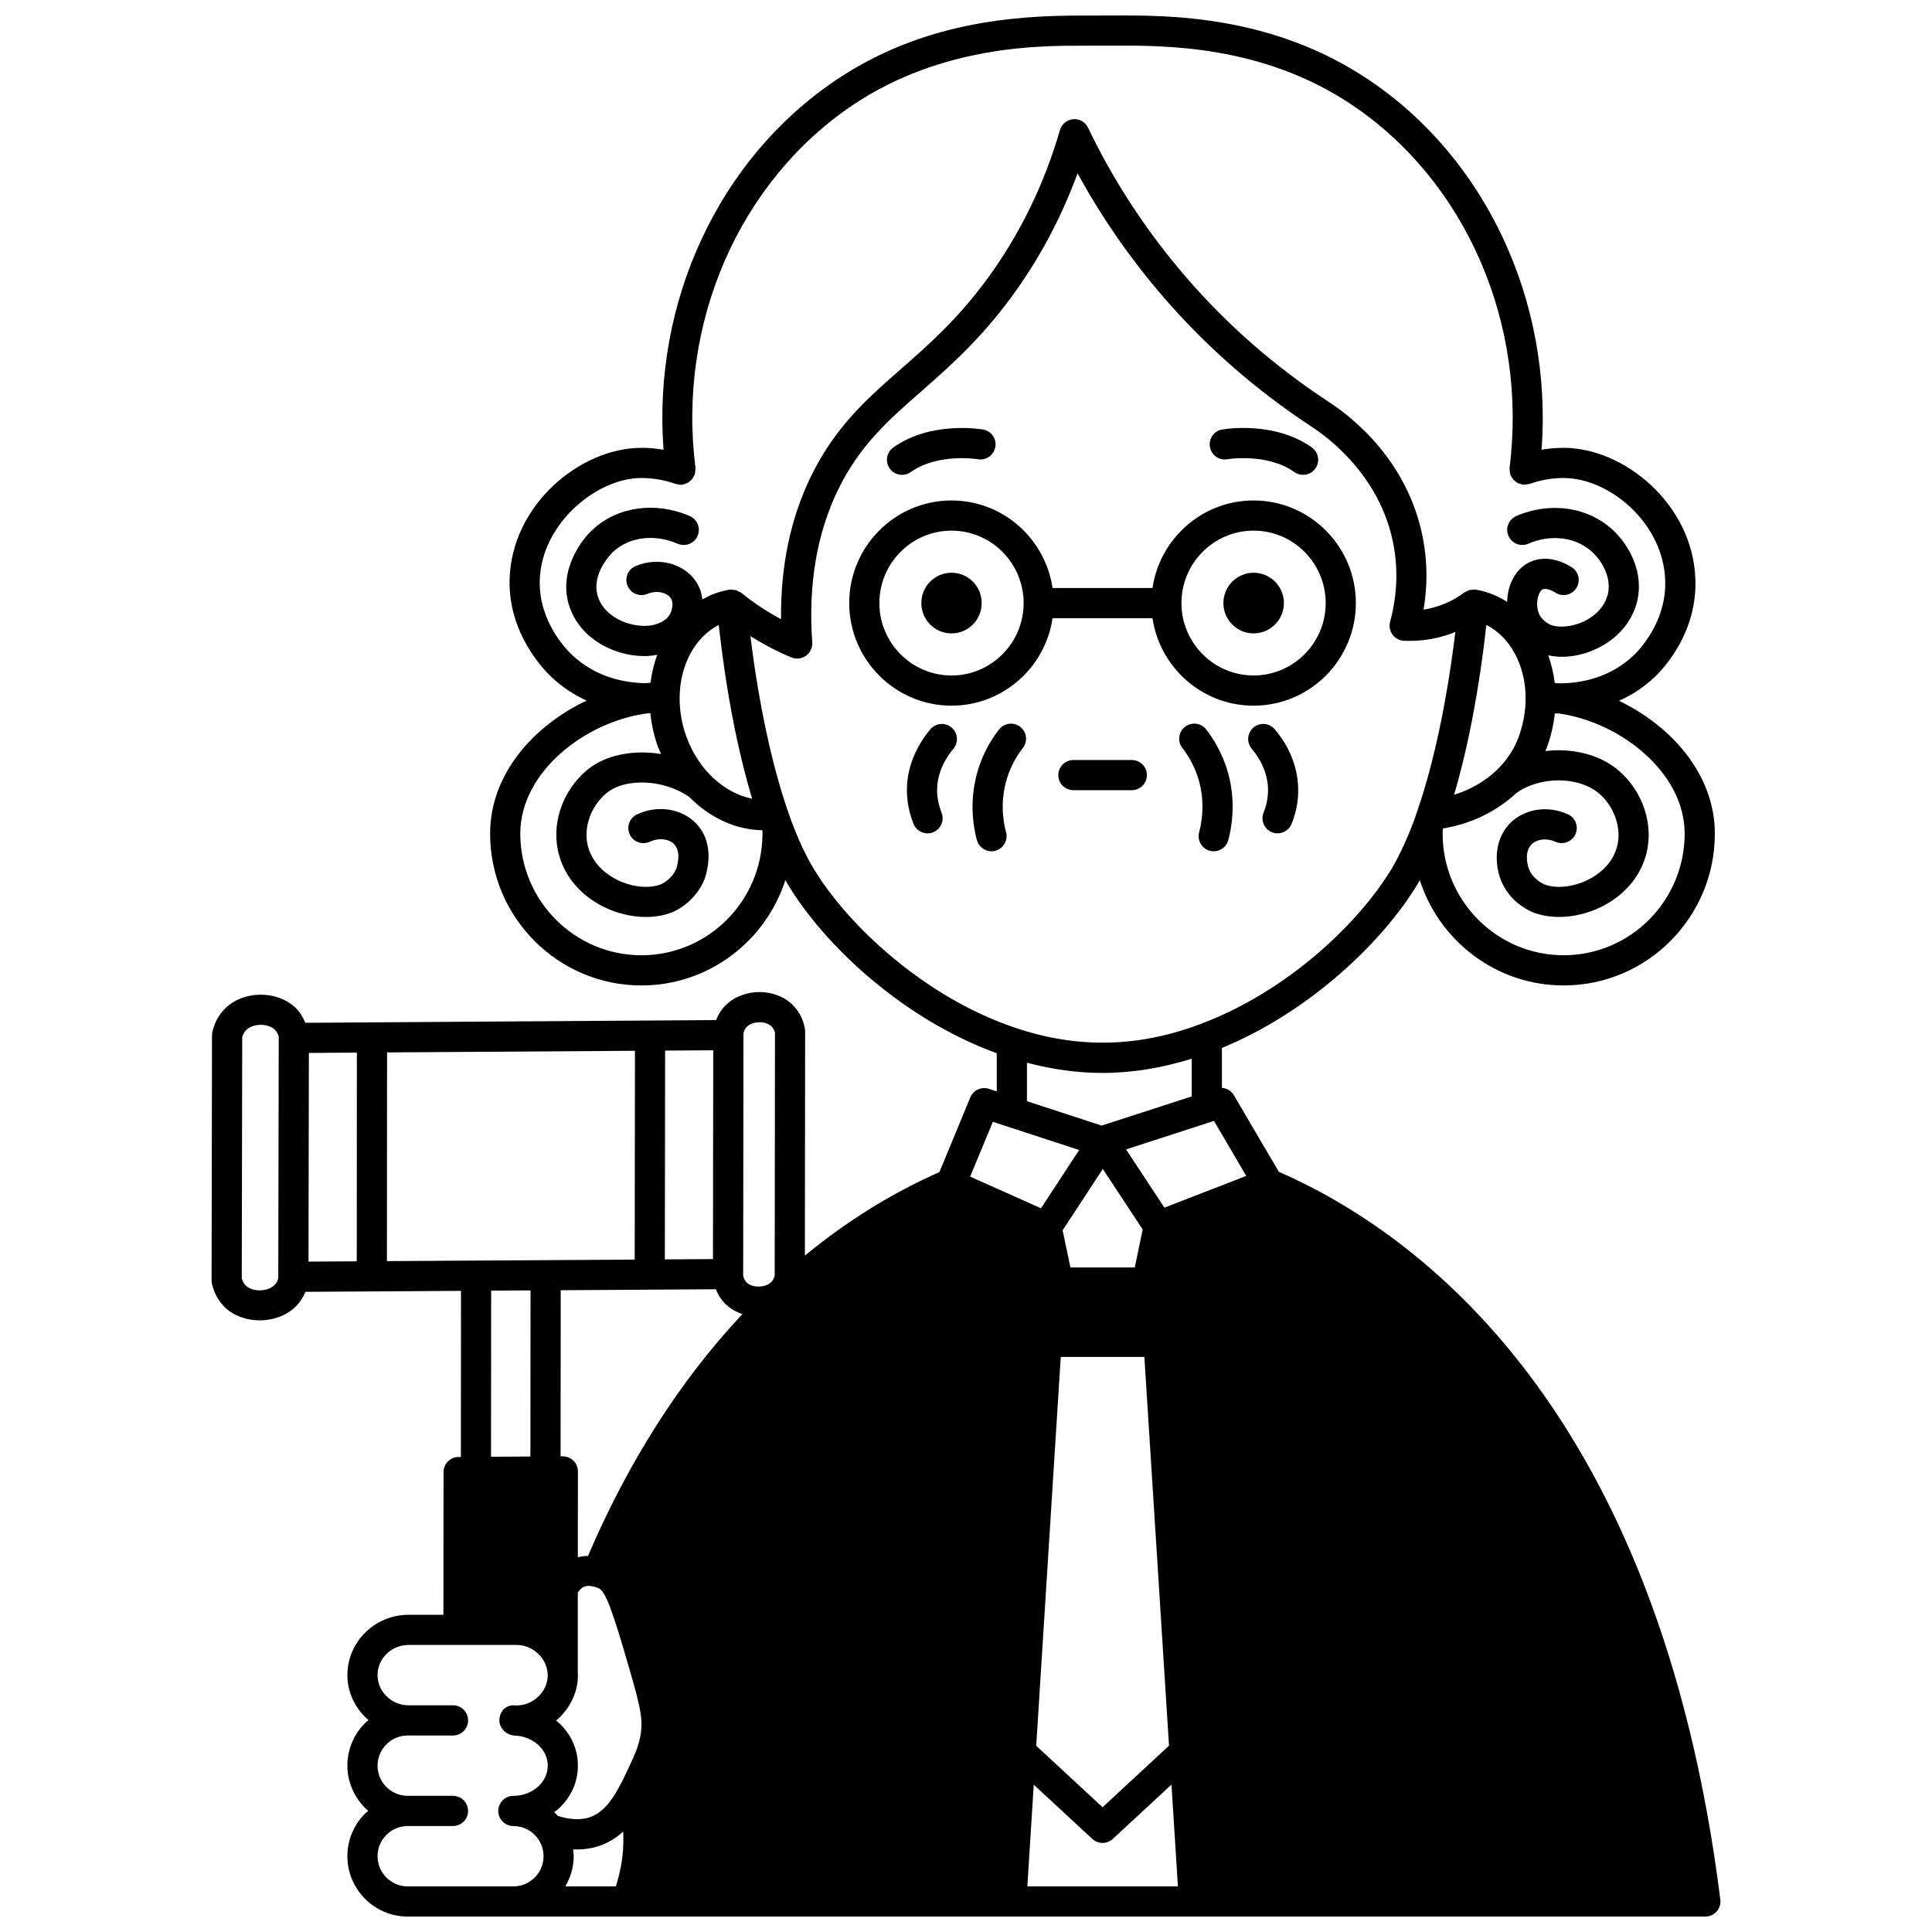 <?xml version="1.0" encoding="UTF-8"?>
<!-- Uploaded to: ICON Repo, www.svgrepo.com, Generator: ICON Repo Mixer Tools -->
<svg width="800px" height="800px" version="1.1" viewBox="144 144 512 512" xmlns="http://www.w3.org/2000/svg">
 <defs>
  <clipPath id="a">
   <path d="m200 148.09h400v503.81h-400z"/>
  </clipPath>
 </defs>
 <path d="m476.21 311.86c4.438 0 8.039-3.598 8.039-8.039 0-4.438-3.598-8.039-8.039-8.039-4.398 0-7.996 3.598-7.996 8.039 0 4.441 3.598 8.039 7.996 8.039z"/>
 <path d="m404.16 303.82c0-4.438-3.559-8.039-7.996-8.039s-7.996 3.598-7.996 8.039c0 4.438 3.559 8.039 7.996 8.039 4.438-0.004 7.996-3.602 7.996-8.039z"/>
 <path d="m469.26 265.7c0.105-0.016 10.555-1.723 17.75 3.398 0.703 0.5 1.512 0.738 2.316 0.738 1.25 0 2.484-0.582 3.262-1.68 1.281-1.801 0.859-4.293-0.941-5.578-9.965-7.09-23.203-4.856-23.766-4.758-2.172 0.383-3.617 2.445-3.242 4.617 0.383 2.18 2.43 3.652 4.621 3.262z"/>
 <path d="m422.94 307.82h26.484c1.938 13.098 13.191 23.191 26.785 23.191 14.945 0 27.109-12.195 27.109-27.191 0-14.996-12.164-27.191-27.109-27.191-13.59 0-24.848 10.094-26.785 23.191h-26.484c-1.938-13.098-13.191-23.191-26.781-23.191-14.949 0-27.109 12.199-27.109 27.191 0 14.992 12.164 27.191 27.109 27.191 13.59 0 24.844-10.094 26.781-23.191zm53.27-23.195c10.539 0 19.113 8.609 19.113 19.191 0 10.582-8.574 19.191-19.113 19.191-10.539 0-19.113-8.609-19.113-19.191 0-10.582 8.574-19.191 19.113-19.191zm-99.164 19.195c0-10.586 8.578-19.191 19.113-19.191s19.113 8.609 19.113 19.191-8.574 19.191-19.113 19.191c-10.539 0-19.113-8.609-19.113-19.191z"/>
 <path d="m383.05 269.84c0.801 0 1.602-0.238 2.309-0.734 7.227-5.113 17.637-3.43 17.801-3.402 2.172 0.367 4.238-1.074 4.621-3.246 0.383-2.176-1.07-4.25-3.246-4.629-0.559-0.102-13.801-2.328-23.797 4.75-1.805 1.277-2.231 3.769-0.957 5.574 0.781 1.098 2.016 1.688 3.269 1.688z"/>
 <path d="m443.94 345.41h-15.477c-2.207 0-4 1.793-4 4 0 2.207 1.793 4 4 4h15.477c2.207 0 4-1.793 4-4 0-2.211-1.789-4-4-4z"/>
 <path d="m410.62 351.12c0.848-3.184 2.383-6.254 4.441-8.883 1.363-1.738 1.059-4.25-0.68-5.613-1.73-1.359-4.246-1.055-5.613 0.68-2.719 3.469-4.75 7.535-5.871 11.734-2.094 7.715-0.898 14.352 0 17.625 0.492 1.77 2.098 2.938 3.856 2.938 0.352 0 0.707-0.047 1.062-0.145 2.129-0.586 3.379-2.785 2.797-4.918-0.684-2.481-1.59-7.523 0.008-13.418z"/>
 <path d="m390.54 337.28c-2.539 3.016-4.402 6.508-5.402 10.137-1.312 4.902-1 9.91 0.938 14.879 0.617 1.582 2.129 2.551 3.731 2.551 0.48 0 0.973-0.09 1.449-0.273 2.059-0.801 3.078-3.117 2.277-5.176-1.324-3.402-1.539-6.644-0.672-9.883 0.867-3.152 2.547-5.59 3.801-7.086 1.418-1.688 1.203-4.211-0.488-5.633-1.688-1.422-4.211-1.207-5.633 0.484z"/>
 <path d="m463.64 337.3c-1.359-1.738-3.879-2.043-5.613-0.68-1.738 1.363-2.043 3.875-0.68 5.613 1.406 1.797 3.32 4.793 4.445 8.902 1.168 4.301 1.168 8.953-0.012 13.457-0.555 2.137 0.723 4.324 2.859 4.879 0.336 0.09 0.676 0.129 1.012 0.129 1.773 0 3.398-1.191 3.867-2.992 1.527-5.852 1.523-11.926-0.012-17.582-1.484-5.402-4.012-9.359-5.867-11.727z"/>
 <path d="m481.84 337.28c-1.418-1.691-3.941-1.91-5.633-0.492-1.691 1.418-1.91 3.941-0.492 5.633 1.863 2.219 3.144 4.59 3.797 7.059 1.105 4.133 0.262 7.641-0.641 9.852-0.832 2.043 0.148 4.379 2.191 5.211 0.496 0.203 1.004 0.301 1.508 0.301 1.578 0 3.074-0.941 3.703-2.492 1.961-4.801 2.293-9.969 0.965-14.93-0.957-3.606-2.773-7.019-5.398-10.141z"/>
 <g clip-path="url(#a)">
  <path d="m482.89 454.52-11.902-20.285c-0.684-1.164-1.883-1.848-3.168-1.938v-10.586c23.641-9.715 42.965-28.574 51.902-43.508 0.18-0.305 0.355-0.652 0.535-0.965 5.195 16.176 20.316 27.914 38.129 27.914 22.094 0 40.066-18.047 40.066-40.227 0-15.723-11.527-28.543-25.398-35.199 3.199-1.445 6.461-3.449 9.5-6.348 2.641-2.543 11.207-11.91 10.742-25.797-0.613-19.977-18.934-34.902-34.902-34.902-1.973 0-3.926 0.168-5.859 0.5 2.914-39.18-14.664-77.191-45.855-98.07-25.691-17.211-53.223-17.09-67.977-16.996l-8.191 0.008c-18.355 0-42.309 1.93-64.801 16.988-31.234 20.906-48.812 58.914-45.863 98.07-1.926-0.328-3.879-0.5-5.852-0.5-16.07 0-34.43 14.934-34.949 34.93-0.355 14.316 9.18 24.008 11.09 25.805 2.981 2.809 6.148 4.801 9.312 6.25-13.977 6.617-25.562 19.43-25.562 35.266 0 22.18 17.992 40.227 40.105 40.227 17.824 0 32.957-11.758 38.141-27.945 0.191 0.332 0.375 0.688 0.566 1.008 9.527 15.957 30.207 35.676 55.457 44.902v10.105l-2.074-0.676c-1.984-0.645-4.141 0.34-4.938 2.269l-8.191 19.801c-12.539 5.523-24.484 12.949-35.652 22.129l0.07-59.387c0-0.215-0.016-0.43-0.051-0.641-0.273-1.711-1.051-4.207-3.199-6.356-4.648-4.648-13.156-4.613-17.852 0.082-1.258 1.258-2.008 2.644-2.492 3.887l-108.86 0.719c-0.625-1.469-1.395-2.805-2.504-3.883-4.91-4.793-13.852-4.75-18.738 0.078-1.652 1.609-2.785 3.668-3.379 6.129-0.074 0.305-0.113 0.613-0.113 0.922l-0.109 65.059c0 0.32 0.035 0.633 0.113 0.941 0.566 2.367 1.707 4.457 3.352 6.102 2.422 2.34 5.852 3.508 9.289 3.508 3.488 0 6.984-1.199 9.473-3.598 1.328-1.297 2.125-2.711 2.641-3.961l17.562-0.109c0.016 0 0.027 0.008 0.043 0.008 0.016 0 0.027-0.008 0.043-0.008l23.582-0.148-0.031 44.016-0.637 0.004c-2.191 0.02-3.961 1.805-3.961 3.996l-0.035 37.832-9.211-0.008c-8.953 0-16.234 7.172-16.234 15.996 0 4.738 2.188 8.984 5.613 11.93-0.305 0.262-0.637 0.473-0.922 0.758-3.023 3.023-4.691 7.039-4.691 11.305 0 4.797 2.172 9.062 5.531 11.996-0.273 0.238-0.578 0.434-0.84 0.691-3.023 3.023-4.691 7.035-4.691 11.305 0 8.82 7.172 15.996 15.996 15.996h343.88c1.148 0 2.238-0.492 3-1.352 0.754-0.859 1.113-2.004 0.969-3.144-16.305-129.97-79.75-176.56-117.02-192.89zm-236.35 23.691 0.035-55.309 65.695-0.434-0.066 55.332zm-20.684-55.172 12.719-0.082-0.031 55.305-12.789 0.078zm107.09 54.633-12.754 0.078 0.07-55.332 12.754-0.082zm0.77 7.992c0.484 1.23 1.23 2.598 2.481 3.848 1.277 1.277 2.856 2.164 4.555 2.731-16.473 17.531-30.191 39.051-40.926 64.09-0.918 0.02-1.824 0.129-2.695 0.352l0.027-22.73c0-1.066-0.426-2.09-1.18-2.844-0.75-0.742-1.762-1.164-2.82-1.164h-0.031l-0.562 0.004 0.035-44.027zm102.54-31.879 10.566 16.039-2.09 10.066h-17.055l-2.07-9.836zm-11.145 49.812h22.16l6.531 103.03-17.609 16.309-17.582-16.285zm-131.99 61.34v-0.02h0.035l0.035 0.02zm-1.109 35.547c-0.199-0.184-0.438-0.32-0.648-0.492 3.496-2.969 5.793-7.285 5.793-12.062 0-0.156-0.012-0.43-0.039-0.715v-21.156c0.418-0.629 0.871-1.145 1.363-1.414 1.008-0.551 2.195-0.363 2.91-0.172 0.523 0.125 0.898 0.273 1.168 0.383 1.84 0.73 3.609 5.34 8.234 21.434 3.031 10.426 3.711 13.559 2.879 17.969-0.535 2.68-1.363 4.535-2.672 7.348-0.914 1.992-1.836 3.988-2.898 5.914-2.391 4.5-4.766 6.973-7.719 8.039-1.395 0.516-4.352 1.051-8.586-0.348-0.309-0.34-0.609-0.688-0.941-1 0.383-0.293 0.797-0.539 1.156-0.863 3.316-3.031 5.137-7.09 5.137-11.43 0.004-4.34-1.816-8.395-5.137-11.434zm3.883 33.605c0.309 0.012 0.629 0.039 0.918 0.039 2.801 0 4.949-0.559 6.297-1.051 2.391-0.859 4.379-2.172 6.043-3.676 0.059 1.352 0.074 2.707 0.004 4.066-0.184 3.535-0.855 7.031-1.961 10.445h-13.379c1.406-2.414 2.219-5.133 2.219-7.996 0.004-0.621-0.074-1.227-0.141-1.828zm122.06-17.133 15.516 14.371c0.77 0.711 1.742 1.066 2.719 1.066s1.953-0.355 2.719-1.066l15.543-14.398 1.707 26.984h-39.902zm56.312-161.33-21.68 8.414-10.168-15.434 23.297-7.551zm63.641-146.02c6.25 3.207 10.305 10.52 10.402 19.168 0.035 3.559-0.59 7.113-1.871 10.578-1.199 3.266-3.16 6.219-5.816 8.77-3.125 3.008-7.066 5.188-11.277 6.516 3.766-12.781 6.68-28.137 8.562-45.031zm52.547 55.316c0 17.77-14.387 32.23-32.07 32.23-17.684 0-32.07-14.461-32.07-32.23 0-0.363 0.027-0.758 0.047-1.152 0.027-0.07 0.051-0.152 0.078-0.223 7.379-1.215 14.16-4.477 19.371-9.352 6.203-4.5 16.379-4.523 21.809-0.035 4.258 3.551 6.262 9.473 4.871 14.391-1.387 4.891-5.43 7.508-7.719 8.633-3.934 1.934-8.5 2.387-11.543 1.172-0.121-0.051-2.914-1.262-4.008-3.996-0.609-1.535-1.215-4.926 0.824-6.742 1.512-1.312 3.988-1.531 6.156-0.539 2.016 0.91 4.383 0.027 5.297-1.984 0.914-2.012 0.027-4.383-1.984-5.297-5.051-2.301-10.824-1.598-14.75 1.812-4.703 4.184-4.887 10.898-2.977 15.711 2.176 5.434 6.91 7.797 8.391 8.426 2.106 0.84 4.5 1.254 6.992 1.254 3.676 0 7.574-0.895 11.129-2.648 6-2.953 10.223-7.793 11.879-13.629 2.258-7.992-0.73-17.117-7.457-22.727-5.035-4.16-12.242-5.793-19.191-4.961 0.129-0.312 0.285-0.609 0.398-0.922 1.094-2.957 1.781-5.988 2.117-9.051 0.32 0.008 0.617 0.023 0.965 0.023h0.164c16.121 2.273 33.281 15.547 33.281 31.836zm-303.41-67.113c0.391-15.031 15.066-27.133 26.953-27.133 3.078 0 6.109 0.527 9.008 1.562 0.113 0.039 0.223 0.02 0.336 0.047 0.328 0.09 0.656 0.184 1.004 0.184 0.062 0 0.129-0.008 0.191-0.012 0.023 0 0.047-0.004 0.07-0.004 0.082-0.004 0.164-0.004 0.246-0.016 0.211-0.027 0.383-0.141 0.578-0.195 0.258-0.074 0.512-0.129 0.746-0.25 0.242-0.129 0.445-0.305 0.652-0.48 0.188-0.152 0.379-0.285 0.535-0.473 0.191-0.223 0.312-0.484 0.453-0.742 0.09-0.168 0.223-0.293 0.289-0.477 0.016-0.043 0.004-0.094 0.02-0.137 0.082-0.258 0.09-0.523 0.117-0.797 0.027-0.266 0.078-0.52 0.055-0.781-0.004-0.047 0.016-0.094 0.012-0.141-4.863-38.184 11.562-75.953 41.84-96.219 23.359-15.637 49.281-15.637 60.355-15.637l8.234-0.008c13.879-0.082 39.832-0.199 63.477 15.648 30.242 20.242 46.664 58.008 41.84 96.219-0.008 0.047 0.016 0.094 0.012 0.141-0.023 0.258 0.027 0.516 0.055 0.777 0.027 0.273 0.031 0.547 0.117 0.805 0.012 0.043 0.004 0.09 0.02 0.133 0.062 0.184 0.199 0.312 0.289 0.477 0.137 0.262 0.262 0.52 0.449 0.738 0.168 0.195 0.367 0.336 0.566 0.496 0.199 0.16 0.383 0.332 0.617 0.453 0.262 0.137 0.535 0.199 0.82 0.277 0.18 0.047 0.336 0.152 0.527 0.176 0.047 0.008 0.09-0.012 0.133-0.008 0.25 0.023 0.508-0.027 0.766-0.051 0.289-0.027 0.57-0.035 0.84-0.125 0.035-0.012 0.074-0.004 0.113-0.016 2.898-1.035 5.93-1.562 9.008-1.562 12.059 0 26.441 11.859 26.91 27.164 0.367 10.863-6.844 18.383-8.277 19.762-6.422 6.113-14.152 7.449-19.543 7.492-0.48-0.059-0.969-0.055-1.457-0.102-0.301-2.57-0.895-5.019-1.719-7.332 1.164 0.242 2.363 0.395 3.602 0.395 3.137 0 6.441-0.773 9.52-2.285 5.184-2.539 8.828-6.723 10.277-11.785 2.269-8.039-1.973-15.551-6.277-19.527-6.582-6.144-16.621-7.59-25.59-3.703-2.023 0.879-2.953 3.234-2.074 5.262 0.879 2.023 3.231 2.949 5.262 2.074 6.043-2.625 12.695-1.758 16.965 2.227 2.871 2.652 5.231 7.231 4.027 11.48-1.102 3.844-4.297 5.906-6.106 6.793-3.125 1.531-6.742 1.891-9.059 0.969-0.227-0.102-2.234-1.043-3.043-3.023-0.605-1.477-0.586-3.617 0.039-5.09 0.168-0.395 0.531-1.086 1.027-1.285 0.844-0.324 2.328 0.242 3.344 0.898 1.855 1.195 4.332 0.656 5.527-1.199 1.195-1.855 0.66-4.332-1.199-5.527-1.656-1.066-5.984-3.359-10.547-1.637-2.449 0.969-4.359 2.906-5.512 5.609-0.684 1.602-1.023 3.391-1.086 5.191-1.234-0.785-2.531-1.477-3.906-2.023-1.5-0.574-3.019-0.996-4.394-1.211-0.039-0.008-0.082 0.012-0.125 0.004-0.043-0.004-0.074-0.031-0.121-0.035-0.238-0.023-0.457 0.051-0.688 0.066-0.266 0.02-0.523 0.008-0.777 0.078-0.336 0.094-0.629 0.27-0.922 0.445-0.133 0.078-0.293 0.105-0.414 0.199-1.246 0.945-3.293 2.277-5.984 3.281-1.566 0.586-3.176 1.008-4.812 1.258 1.086-6.387 1.031-12.738-0.172-18.941-3.957-20.637-18.934-32.242-25.164-36.254-14.074-9.242-26.711-20.297-37.555-32.855-10.48-12.145-19.234-25.488-26.012-39.66-0.715-1.496-2.297-2.41-3.93-2.258-1.656 0.137-3.051 1.277-3.516 2.867-4.191 14.422-10.645 27.645-19.18 39.305-7.894 10.809-15.535 17.508-22.922 23.988-8.945 7.844-17.395 15.254-23.824 28.355-5.465 11.176-8.145 23.926-7.996 37.98-3.691-1.969-7.223-4.309-10.531-6.981-0.125-0.102-0.297-0.129-0.434-0.211-0.328-0.207-0.66-0.402-1.039-0.508-0.199-0.055-0.398-0.035-0.609-0.059-0.289-0.035-0.559-0.117-0.859-0.09-0.066 0.008-0.125 0.047-0.188 0.055-0.059 0.008-0.125-0.016-0.18-0.004-1.496 0.293-2.875 0.676-4.277 1.211-0.953 0.379-1.84 0.871-2.727 1.367-0.16-1.469-0.605-3.012-1.559-4.531-3.117-4.984-10.051-6.856-16.117-4.332-2.039 0.844-3.008 3.184-2.164 5.227s3.18 3.008 5.227 2.164c2.719-1.125 5.371-0.262 6.281 1.195 1 1.586-0.137 3.965-0.168 4.027-0.66 1.266-1.914 2.207-3.777 2.801-2.809 0.922-6.836 0.402-10.039-1.297-1.969-1.043-4.508-2.988-5.453-6.312-1.707-6.023 3.945-11.41 4.055-11.512 4.266-4.016 11.008-4.879 17.18-2.203 2.023 0.879 4.383-0.047 5.258-2.074 0.879-2.023-0.047-4.383-2.074-5.258-9.102-3.953-19.246-2.5-25.742 3.617-2.66 2.332-8.98 10.406-6.367 19.613 1.34 4.715 4.68 8.688 9.402 11.191 3.332 1.762 7.106 2.684 10.672 2.684 1.176 0 2.309-0.133 3.41-0.336-0.84 2.332-1.453 4.793-1.758 7.391-0.406 0.039-0.832 0.066-1.223 0.125-5.402-0.059-13.129-1.406-19.559-7.465-1.488-1.391-8.855-8.871-8.582-19.777zm38.898 41.535c-1.25-3.387-1.871-6.938-1.832-10.562 0.098-8.66 4.156-15.977 10.359-19.16 1.934 17.352 4.953 33.086 8.863 46.039-7.356-1.449-14.195-7.609-17.391-16.316zm-11.949 57.809c-17.707 0-32.109-14.461-32.109-32.23 0-16.465 17.359-29.727 33.656-31.871h0.008c0.285 0 0.531-0.012 0.801-0.02 0.324 3.098 1.004 6.141 2.09 9.078 0.219 0.602 0.516 1.137 0.766 1.715-7.227-1.195-14.688 0.164-19.551 4.184-6.769 5.598-9.766 14.742-7.457 22.727 1.656 5.84 5.883 10.684 11.895 13.641 3.531 1.734 7.402 2.629 11.062 2.629 2.519 0 4.941-0.418 7.09-1.285 0.98-0.418 5.992-2.785 8.414-8.582 0.828-2.289 3.066-10.168-2.797-15.508-3.914-3.512-9.969-4.231-15.07-1.793-1.992 0.953-2.836 3.34-1.883 5.336 0.953 1.992 3.34 2.824 5.336 1.883 2.18-1.043 4.766-0.828 6.258 0.508 2.227 2.027 0.914 6.07 0.684 6.734-1.172 2.801-3.957 4.016-4 4.031-3.098 1.242-7.637 0.801-11.566-1.133-2.293-1.129-6.336-3.746-7.738-8.664-1.418-4.914 0.582-10.82 4.867-14.359 5.023-4.16 15.441-3.621 21.969 1.086 5.367 5.426 12.199 8.629 19.309 8.766 0.016 0.301 0.035 0.602 0.035 0.898 0.004 17.77-14.383 32.23-32.066 32.23zm45.566-23.062c-1.977-3.266-3.938-7.473-5.816-12.449-0.348-0.969-0.695-1.934-1.059-3.019-4.223-12.305-7.641-28.418-9.82-46.047 2.504 1.566 5.066 3.012 7.707 4.242 1.082 0.52 2.125 0.996 3.207 1.426 1.285 0.516 2.734 0.332 3.844-0.484 1.113-0.816 1.727-2.144 1.633-3.516-1.105-15.301 1.223-28.969 6.918-40.613 5.727-11.66 13.23-18.242 21.918-25.863 7.352-6.453 15.691-13.762 24.105-25.277 7.231-9.871 13.051-20.789 17.375-32.559 6.332 11.613 13.965 22.617 22.758 32.805 11.328 13.125 24.523 24.668 39.246 34.336 4.207 2.711 18.203 12.965 21.672 31.07 1.305 6.719 1.016 13.664-0.855 20.637-0.316 1.168-0.078 2.418 0.633 3.394 0.715 0.98 1.832 1.578 3.043 1.637 4.41 0.191 8.707-0.473 12.82-2.008 0.27-0.102 0.523-0.238 0.789-0.348-2.156 17.906-5.594 34.289-9.863 46.84-0.039 0.082-0.051 0.176-0.082 0.266-0.012 0.031-0.02 0.062-0.031 0.098-0.348 1.047-0.695 2.016-1.027 2.926-1.883 4.984-3.84 9.199-5.805 12.516-8.598 14.363-27.66 32.711-50.883 41.336-16.25 6.117-32.27 6.496-48.559 1.062-24.43-8.051-45.039-27.617-53.867-42.406zm56.598 51.543c6.707 1.77 13.422 2.707 20.031 2.707 7.809 0 15.738-1.316 23.633-3.773v9.992l-23.871 7.734-19.793-6.461zm-9.039 15.66 22.863 7.465-10.109 15.445-18.77-8.383zm-65.188-25.199c1.543-1.547 5.027-1.594 6.543-0.078 0.555 0.555 0.801 1.234 0.906 1.703l-0.078 64.297c-0.113 0.492-0.363 1.191-0.91 1.723l-0.035 0.035c-1.539 1.539-5.004 1.578-6.496 0.082-0.551-0.555-0.801-1.254-0.91-1.746l0.078-63.832v-0.004-0.004-0.438c0.102-0.484 0.352-1.188 0.902-1.738zm-125.2 68.469c-1.875 1.812-5.801 1.852-7.59 0.133-0.477-0.473-0.832-1.098-1.07-1.863l0.121-63.996c0.238-0.781 0.602-1.41 1.09-1.887 1.801-1.781 5.754-1.816 7.555-0.062 0.566 0.551 0.855 1.223 1.031 1.816l-0.121 63.68v0.004 0.004 0.387c-0.133 0.477-0.426 1.207-1.016 1.785zm57.43 1.469 10.438-0.062-0.035 44.027-10.438 0.059zm-30.105 149.88c0-2.133 0.832-4.137 2.348-5.648 1.516-1.512 3.519-2.348 5.648-2.348h11.996c2.207 0 4-1.793 4-4 0-2.207-1.793-4-4-4h-11.996c-4.41 0-7.996-3.586-7.996-7.996 0-2.133 0.832-4.137 2.348-5.648 1.516-1.512 3.519-2.348 5.648-2.348 0.031 0 0.055-0.016 0.09-0.016 0.051 0 0.102 0.016 0.152 0.016l11.758-0.004c2.207 0 4-1.793 4-4s-1.793-4-4-4h-11.926c-4.449-0.078-8.07-3.668-8.07-7.996 0-4.41 3.695-7.996 8.238-7.996h28.59c4.266 0 7.938 3.367 8.238 7.527 0 0.18 0.012 0.363 0.039 0.547-0.043 4.328-3.816 7.961-8.277 7.961-0.012 0-0.02 0.008-0.031 0.008-0.273-0.016-0.539-0.043-0.809-0.043-2.207 0-3.703 1.809-3.703 4.016 0 2.207 2.086 4.016 4.297 4.016 2.285 0.141 4.41 1.008 5.981 2.438 1.637 1.5 2.539 3.461 2.539 5.527 0 2.062-0.902 4.031-2.516 5.508-1.785 1.609-4.125 2.492-6.598 2.492-2.207 0-4 1.793-4 4s1.793 4 4 4c2.559 0 4.906 1.176 6.422 3.215 1.031 1.395 1.574 3.047 1.574 4.781 0 2.133-0.832 4.137-2.348 5.648-1.516 1.512-3.519 2.348-5.648 2.348h-27.992c-4.406-0.008-7.996-3.594-7.996-8.004z"/>
 </g>
</svg>